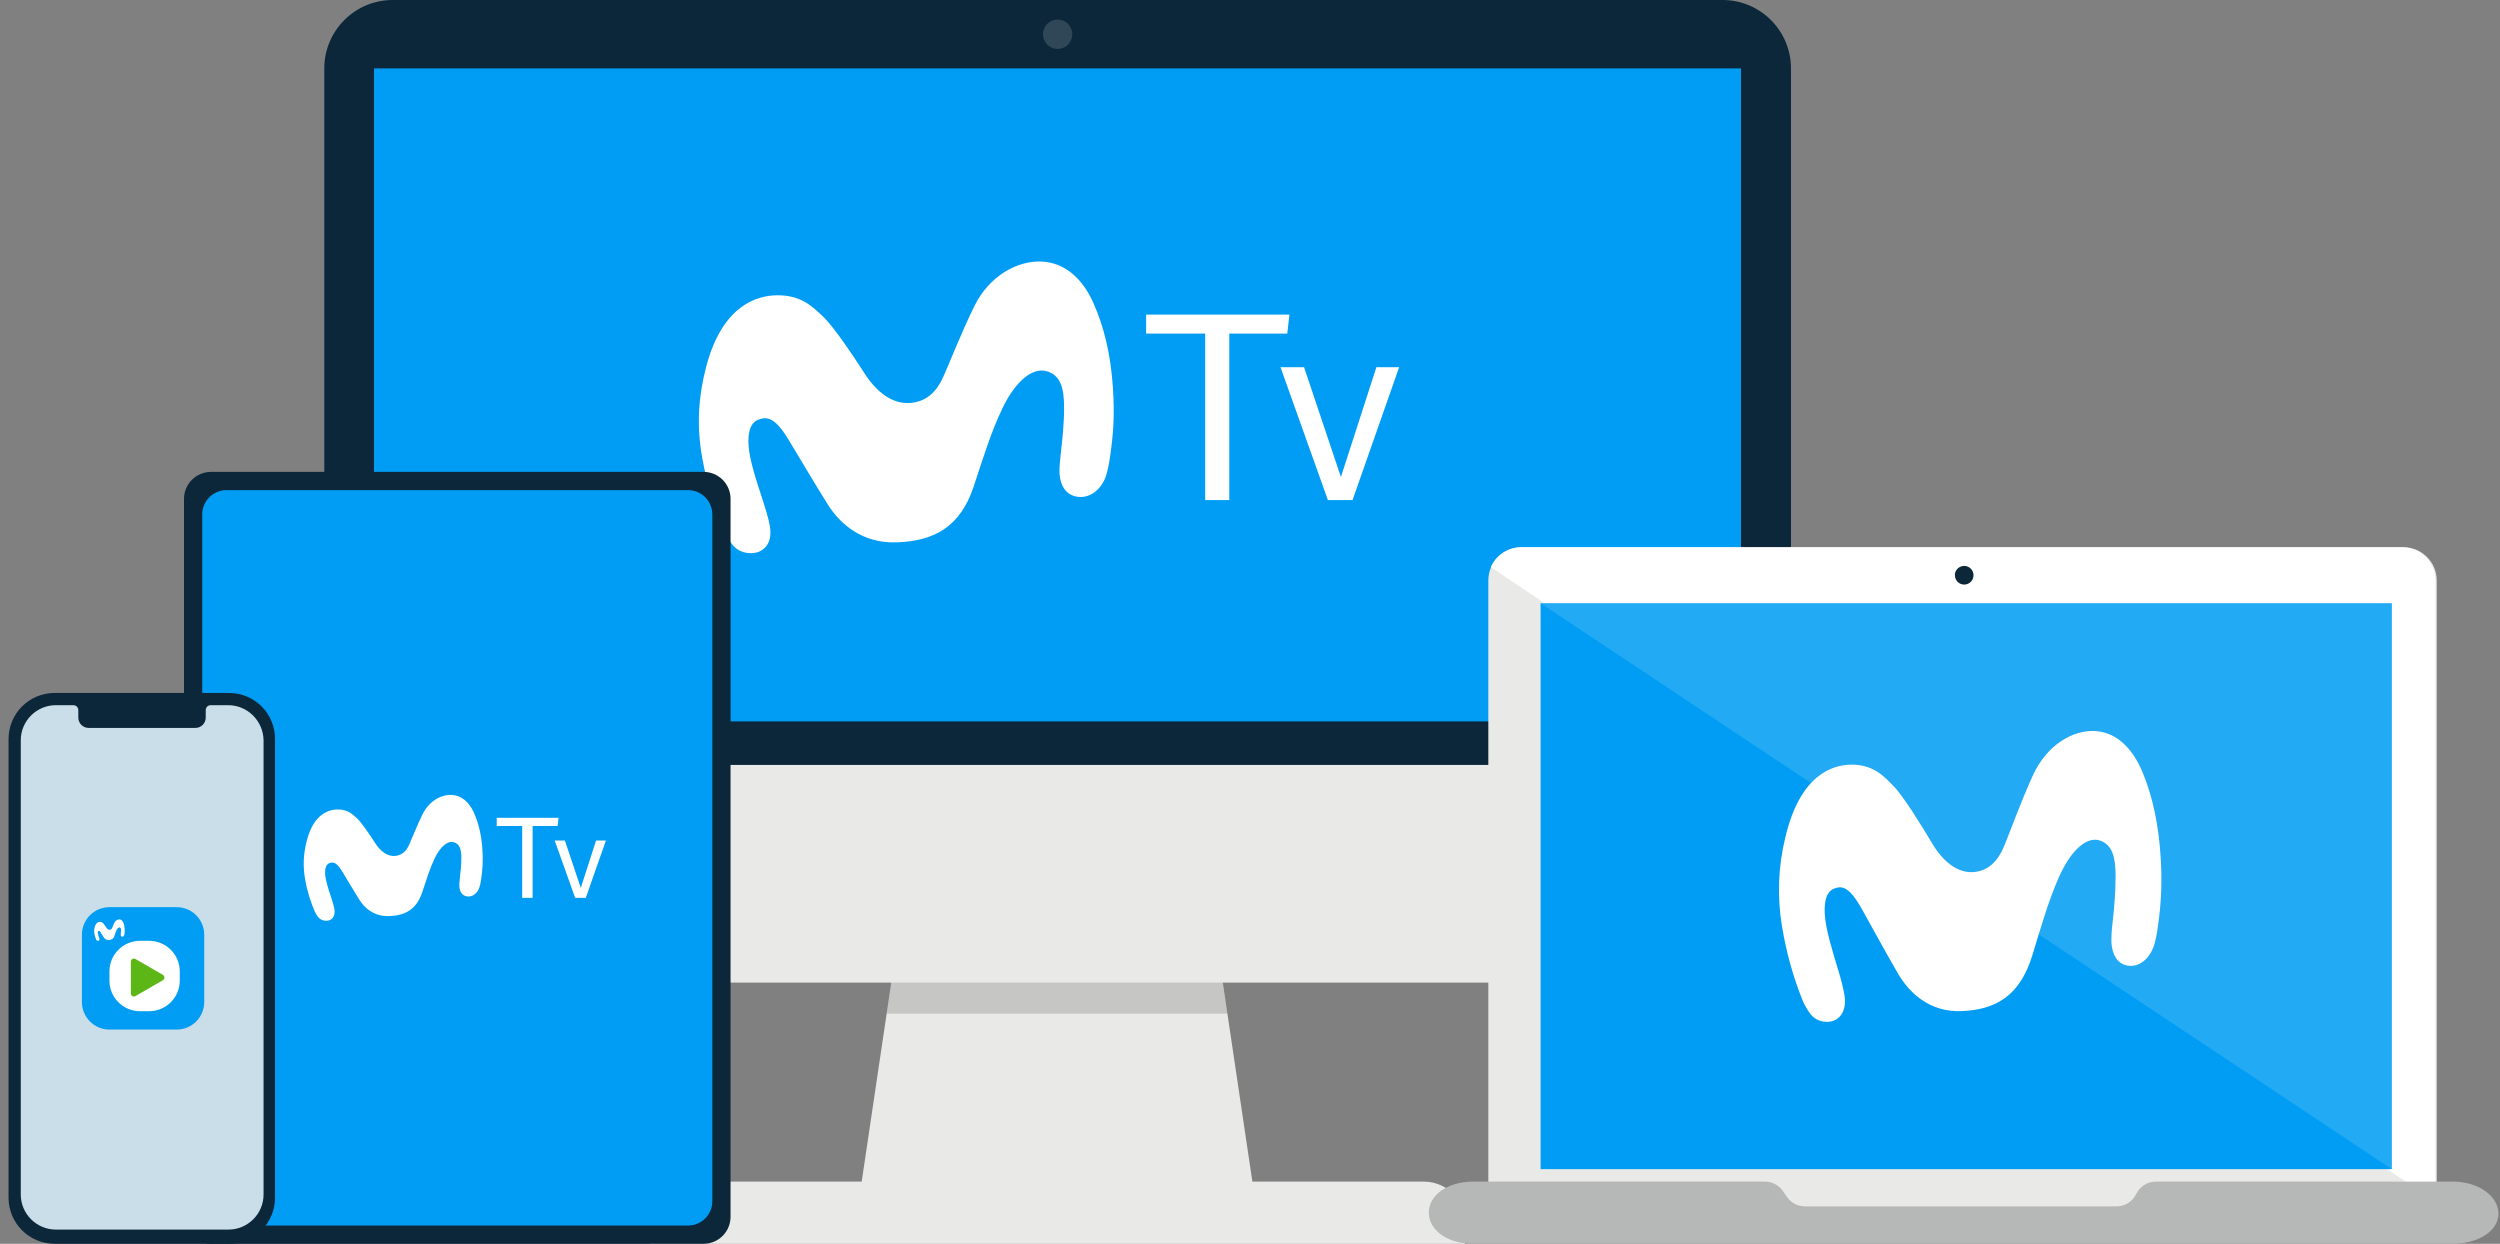 <svg width="201" height="100" viewBox="0 0 201 100" fill="none" xmlns="http://www.w3.org/2000/svg">
<rect x="0" y="0" width="201" height="100" fill="#808080" stroke="none"/>
<path d="M100.722 95.213H69.249L75.118 55.713H94.852L100.722 95.213Z" fill="#E9EAE8"/>
<path opacity="0.15" d="M71.732 78.5L98.238 78.5L98.688 81.5H71.284L71.732 78.5Z" fill="black"/>
<path d="M138.492 0H31.575C28.536 0 26.072 2.466 26.072 5.508V73.174C26.072 76.216 28.536 78.682 31.575 78.682H138.492C141.532 78.682 143.995 76.216 143.995 73.174V5.508C143.995 2.466 141.532 0 138.492 0Z" fill="#0B2739"/>
<path d="M139.975 5.5H30.068V58H139.975V5.5Z" fill="#019DF4"/>
<path fill-rule="evenodd" clip-rule="evenodd" d="M62.46 23.741C60.914 23.764 58.061 24.49 56.758 29.559C56.191 31.768 55.971 34.071 56.457 36.811C56.905 39.339 57.699 41.52 58.234 42.722C58.418 43.137 58.704 43.569 58.925 43.835C59.56 44.599 60.617 44.551 61.061 44.342C61.545 44.115 62.102 43.567 61.9 42.315C61.803 41.711 61.522 40.826 61.364 40.334C60.879 38.825 60.234 37.005 60.178 35.708C60.102 33.973 60.82 33.746 61.297 33.646C62.099 33.478 62.772 34.316 63.41 35.368C64.172 36.622 65.479 38.846 66.544 40.543C67.507 42.077 69.282 43.718 72.133 43.605C75.04 43.49 77.183 42.434 78.286 39.108C79.112 36.62 79.675 34.76 80.581 32.856C81.623 30.667 83.013 29.495 84.183 29.853C85.269 30.185 85.54 31.197 85.553 32.683C85.565 33.999 85.405 35.449 85.281 36.514C85.236 36.901 85.154 37.678 85.188 38.11C85.253 38.959 85.639 39.806 86.642 39.942C87.711 40.086 88.569 39.273 88.911 38.29C89.046 37.901 89.162 37.309 89.224 36.888C89.538 34.762 89.62 33.334 89.477 31.159C89.312 28.616 88.79 26.297 87.878 24.291C87.006 22.371 85.605 21.141 83.809 21.032C81.821 20.913 79.539 22.169 78.342 24.607C77.239 26.854 76.356 29.161 75.821 30.339C75.278 31.533 74.48 32.268 73.253 32.392C71.753 32.542 70.46 31.505 69.513 30.025C68.688 28.736 67.052 26.281 66.177 25.456C65.354 24.681 64.415 23.712 62.46 23.741Z" fill="white"/>
<path d="M96.896 26.82H92.148V25.294H103.67L103.496 26.82H98.835V40.205H96.896V26.82Z" fill="white"/>
<path d="M102.952 29.523H104.847L107.809 38.352L110.662 29.523H112.492L108.745 40.205H106.763L102.952 29.523Z" fill="white"/>
<path d="M143.972 73.302C143.972 76.436 141.496 79 138.47 79H31.574C28.548 79 26.072 76.436 26.072 73.302V61.5H143.972V73.302Z" fill="#E9EAE8"/>
<path d="M117.774 100C117.908 99.608 117.994 99.191 117.994 98.75C117.994 96.675 116.416 95 114.462 95H55.583C53.628 95 52.05 96.675 52.05 98.75C52.05 99.191 52.137 99.608 52.27 100H117.782H117.774Z" fill="#E9EAE8"/>
<path opacity="0.15" d="M85.033 3.934C85.684 3.934 86.213 3.406 86.213 2.754C86.213 2.102 85.684 1.573 85.033 1.573C84.382 1.573 83.854 2.102 83.854 2.754C83.854 3.406 84.382 3.934 85.033 3.934Z" fill="white"/>
<path d="M195.912 46.67V95.488C195.912 96.962 194.718 98.159 193.247 98.159H122.327C120.857 98.159 119.662 96.962 119.662 95.488V46.67C119.662 45.197 120.857 44 122.327 44H193.247C194.718 44 195.912 45.197 195.912 46.67Z" fill="#E9EAE8"/>
<path d="M193.139 44H122.298C121.208 44 120.279 44.657 119.866 45.592L195.652 96.5C195.755 96.223 195.801 95.912 195.801 95.6V46.676C195.801 45.2 194.608 44 193.139 44Z" fill="white"/>
<path d="M192.305 48.5H123.863V94H192.305V48.5Z" fill="#019DF4"/>
<path opacity="0.13" d="M192.305 94V48.5H123.863L192.305 94Z" fill="white"/>
<path d="M157.922 45.5C158.341 45.5 158.671 45.843 158.671 46.25C158.671 46.669 158.328 47 157.922 47C157.503 47 157.173 46.657 157.173 46.25C157.16 45.843 157.503 45.5 157.922 45.5Z" fill="#0B2739"/>
<path d="M143.323 95.735C142.997 95.274 142.468 95 141.903 95H118.425C116.405 95.004 114.87 96.077 114.876 97.5C114.883 98.923 116.405 100.004 118.425 100H197.206C199.226 99.996 200.882 98.991 200.876 97.568C200.869 96.145 199.226 94.996 197.206 95H173.328C172.703 95 172.126 95.336 171.817 95.88L171.685 96.112C171.376 96.656 170.799 96.992 170.173 96.992H145.111C144.547 96.992 144.018 96.718 143.692 96.258L143.323 95.735Z" fill="#B6B7B7"/>
<path d="M148.804 61.48C147.381 61.502 144.751 62.227 143.55 67.283C142.964 69.646 142.872 72.111 143.279 74.514C143.612 76.535 144.161 78.513 144.918 80.409C145.085 80.805 145.298 81.177 145.553 81.519C146.139 82.282 147.114 82.233 147.523 82.025C147.969 81.798 148.481 81.252 148.296 80.004C148.171 79.336 148.006 78.676 147.802 78.028C147.355 76.523 146.76 74.707 146.708 73.417C146.639 71.686 147.301 71.461 147.74 71.36C148.479 71.192 149.096 72.029 149.688 73.078C150.39 74.328 151.594 76.546 152.577 78.239C153.463 79.768 155.1 81.406 157.728 81.293C160.407 81.178 162.382 80.124 163.399 76.808C164.16 74.327 164.68 72.477 165.515 70.573C166.474 68.389 167.754 67.22 168.833 67.578C169.835 67.909 170.084 68.918 170.097 70.4C170.083 71.677 170 72.953 169.846 74.221C169.78 74.748 169.751 75.28 169.759 75.812C169.82 76.659 170.175 77.504 171.1 77.64C172.085 77.779 172.876 76.972 173.191 75.991C173.323 75.534 173.419 75.066 173.479 74.594C173.767 72.704 173.846 70.787 173.713 68.88C173.56 66.344 173.079 64.031 172.238 62.033C171.428 60.113 170.134 58.886 168.481 58.778C166.649 58.658 164.549 59.912 163.443 62.343C162.425 64.579 161.612 66.884 161.118 68.06C160.625 69.235 159.883 69.984 158.752 70.107C157.369 70.256 156.176 69.222 155.306 67.747C154.545 66.461 153.038 64.013 152.23 63.19C151.472 62.417 150.614 61.45 148.804 61.48Z" fill="white"/>
<path d="M56.57 100L16.961 100C15.766 100 14.794 99.028 14.794 97.831L14.794 40.109C14.794 38.913 15.766 37.94 16.961 37.94L56.57 37.94C57.765 37.94 58.736 38.913 58.736 40.109L58.736 97.831C58.736 99.028 57.765 100 56.57 100Z" fill="#0B2739"/>
<path d="M57.272 96.579L57.272 41.361C57.272 40.281 56.397 39.406 55.317 39.406L18.214 39.406C17.134 39.406 16.259 40.281 16.259 41.361L16.259 96.579C16.259 97.658 17.134 98.534 18.214 98.534L55.317 98.534C56.397 98.534 57.272 97.658 57.272 96.579Z" fill="#019DF4"/>
<path fill-rule="evenodd" clip-rule="evenodd" d="M27.125 65.082C26.458 65.092 25.227 65.406 24.665 67.593C24.42 68.546 24.325 69.54 24.535 70.722C24.728 71.813 25.071 72.754 25.302 73.273C25.381 73.452 25.505 73.638 25.6 73.753C25.874 74.083 26.33 74.062 26.522 73.972C26.731 73.874 26.971 73.638 26.884 73.098C26.842 72.837 26.721 72.455 26.653 72.243C26.443 71.591 26.165 70.806 26.141 70.246C26.108 69.497 26.418 69.4 26.624 69.356C26.97 69.284 27.26 69.646 27.536 70.1C27.864 70.641 28.428 71.6 28.888 72.333C29.303 72.995 30.069 73.703 31.3 73.654C32.554 73.605 33.479 73.149 33.955 71.714C34.311 70.64 34.554 69.837 34.945 69.016C35.395 68.071 35.995 67.565 36.499 67.719C36.968 67.863 37.085 68.299 37.091 68.941C37.096 69.509 37.027 70.135 36.973 70.594C36.954 70.761 36.919 71.096 36.933 71.283C36.961 71.649 37.128 72.015 37.561 72.073C38.022 72.136 38.392 71.785 38.54 71.36C38.598 71.193 38.648 70.937 38.675 70.755C38.81 69.838 38.846 69.222 38.784 68.283C38.713 67.186 38.487 66.185 38.094 65.319C37.718 64.491 37.113 63.96 36.338 63.913C35.48 63.862 34.496 64.404 33.979 65.456C33.503 66.426 33.122 67.421 32.891 67.929C32.657 68.445 32.312 68.762 31.783 68.815C31.136 68.88 30.578 68.432 30.169 67.794C29.813 67.237 29.107 66.178 28.73 65.822C28.375 65.488 27.969 65.07 27.125 65.082Z" fill="white"/>
<path d="M41.985 66.411H39.936V65.753H44.908L44.833 66.411H42.822V72.187H41.985V66.411Z" fill="white"/>
<path d="M44.598 67.578H45.416L46.694 71.387L47.925 67.578H48.715L47.098 72.187H46.243L44.598 67.578Z" fill="white"/>
<path d="M18.413 55.713H4.4C2.339 55.713 0.687 57.367 0.687 59.43V96.283C0.687 98.346 2.339 100 4.4 100H18.397C20.459 100 22.111 98.346 22.111 96.283V59.43C22.127 57.367 20.459 55.713 18.413 55.713Z" fill="#0B2739"/>
<path d="M18.35 56.697H16.942C16.713 56.697 16.54 56.87 16.54 57.099V57.697C16.54 58.154 16.171 58.524 15.714 58.524H7.122C6.666 58.524 6.296 58.154 6.296 57.697V57.099C6.296 56.87 6.123 56.697 5.895 56.697H4.487C2.937 56.697 1.67 57.965 1.67 59.516V96.039C1.67 97.59 2.937 98.858 4.487 98.858H18.374C19.924 98.858 21.19 97.59 21.19 96.039V59.516C21.167 57.965 19.9 56.697 18.35 56.697Z" fill="#CADEE9"/>
<g clip-path="url(#clip0_127_2717)">
<path d="M14.207 72.936H8.799C7.577 72.936 6.586 73.927 6.586 75.15V80.563C6.586 81.786 7.577 82.777 8.799 82.777H14.207C15.429 82.777 16.42 81.786 16.42 80.563V75.15C16.42 73.927 15.429 72.936 14.207 72.936Z" fill="#019DF4"/>
<path d="M11.995 75.642H11.257C9.899 75.642 8.799 76.744 8.799 78.103V78.841C8.799 80.199 9.899 81.301 11.257 81.301H11.995C13.352 81.301 14.453 80.199 14.453 78.841V78.103C14.453 76.744 13.352 75.642 11.995 75.642Z" fill="white"/>
<path d="M13.101 78.382C13.265 78.476 13.265 78.713 13.101 78.808L10.888 80.086C10.724 80.181 10.52 80.063 10.52 79.873V77.316C10.52 77.127 10.724 77.009 10.888 77.103L13.101 78.382Z" fill="#5CB615"/>
<path fill-rule="evenodd" clip-rule="evenodd" d="M8.032 74.119C7.918 74.121 7.708 74.174 7.612 74.547C7.57 74.709 7.554 74.878 7.59 75.079C7.623 75.265 7.681 75.425 7.721 75.513C7.734 75.544 7.755 75.576 7.771 75.595C7.818 75.651 7.896 75.648 7.929 75.632C7.965 75.616 8.006 75.575 7.991 75.484C7.984 75.439 7.963 75.374 7.951 75.338C7.915 75.227 7.868 75.093 7.864 74.998C7.858 74.871 7.911 74.854 7.946 74.847C8.005 74.834 8.055 74.896 8.102 74.973C8.158 75.065 8.254 75.229 8.333 75.353C8.404 75.466 8.535 75.587 8.745 75.578C8.959 75.57 9.117 75.492 9.198 75.248C9.259 75.065 9.301 74.929 9.368 74.789C9.444 74.628 9.547 74.542 9.633 74.568C9.713 74.593 9.733 74.667 9.734 74.776C9.735 74.873 9.723 74.979 9.714 75.057C9.711 75.086 9.705 75.143 9.707 75.175C9.712 75.237 9.74 75.299 9.814 75.309C9.893 75.32 9.956 75.26 9.981 75.188C9.991 75.159 10 75.116 10.005 75.085C10.028 74.929 10.034 74.824 10.023 74.664C10.011 74.477 9.972 74.307 9.905 74.16C9.841 74.019 9.738 73.928 9.605 73.92C9.459 73.912 9.291 74.004 9.203 74.183C9.121 74.348 9.056 74.517 9.017 74.604C8.977 74.692 8.918 74.746 8.827 74.755C8.717 74.766 8.622 74.689 8.552 74.581C8.491 74.486 8.37 74.306 8.306 74.245C8.245 74.188 8.176 74.117 8.032 74.119Z" fill="white"/>
</g>
<defs>
<clipPath id="clip0_127_2717">
<rect width="9.833" height="9.842" fill="white" transform="translate(6.586 72.936)"/>
</clipPath>
</defs>
</svg>
